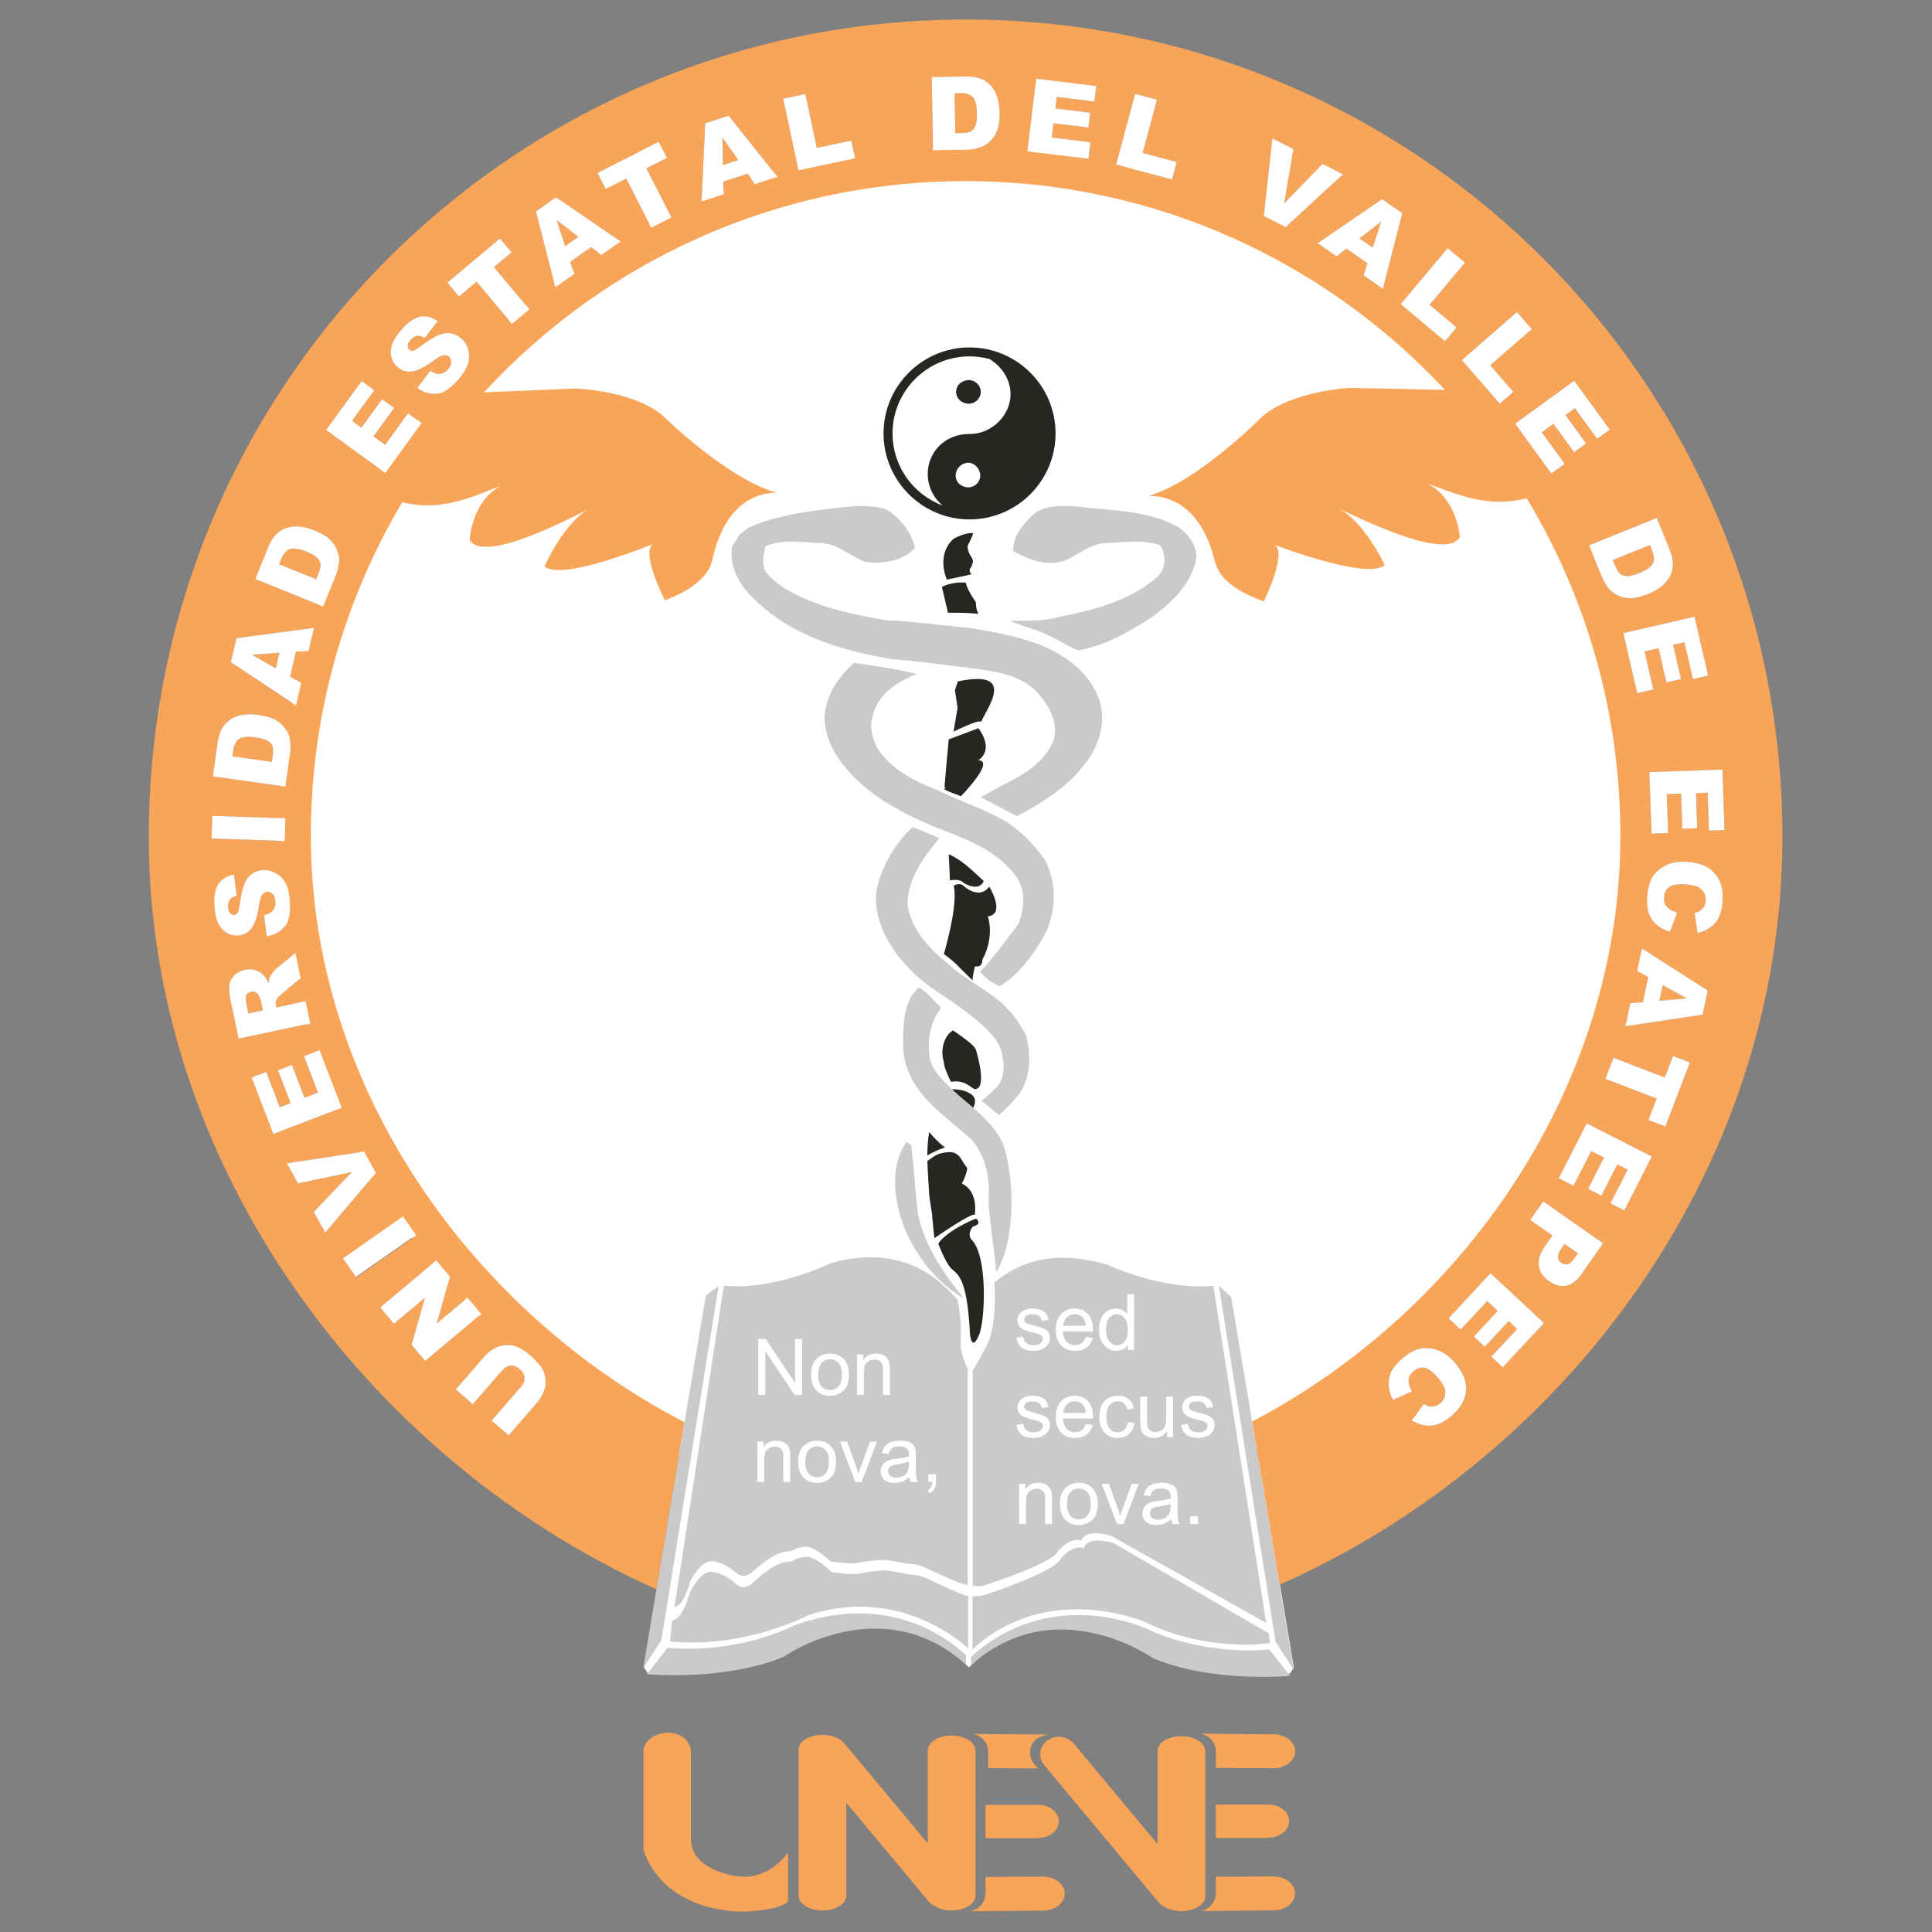 <?xml version="1.0" encoding="utf-8"?>
<!-- Generator: Adobe Illustrator 24.1.2, SVG Export Plug-In . SVG Version: 6.00 Build 0)  -->
<svg version="1.1" id="Layer_1" xmlns="http://www.w3.org/2000/svg" xmlns:xlink="http://www.w3.org/1999/xlink" x="0px" y="0px"
	 viewBox="0 0 2048 2048" style="enable-background:new 0 0 2048 2048;" xml:space="preserve">
<rect x="0" y="0" width="2048" height="2048" fill="#808080" stroke="none"/>
<style type="text/css">
	.st0{fill:#FFFFFF;}
	.st1{fill:#F9A559;}
	.st2{fill:#282622;}
	.st3{fill:#CCCAC9;}
</style>
<g>
	<path class="st0" d="M1746.53,882c0-400.59-324.75-725.32-725.32-725.32c-400.63,0-725.35,324.72-725.35,725.32
		c0,293.67,174.48,546.56,425.45,660.62l-3.23,14.48l-35.33,210.42l3.97,6.4c0,0,93.93,4.88,143.67-17.98
		c0,0,108.54-77.22,196.75,11.58c88.24-88.81,196.74-11.58,196.74-11.58c49.71,22.87,143.67,17.98,143.67,17.98l3.97-6.4
		l-35.29-210.42l-4.38-19.47C1577,1421.25,1746.53,1171.46,1746.53,882"/>
	<polygon class="st1" points="1455.11,262.58 1464.07,234.86 1441.1,252.78 	"/>
	<path class="st1" d="M1017.86,98.76l-5.96,0.1l0.77,42.3l5.86-0.1c4.98-0.1,8.52-0.71,10.61-1.85c2.09-1.14,3.7-3.13,4.85-5.9
		c1.18-2.79,1.68-7.27,1.58-13.47c-0.17-8.22-1.58-13.78-4.31-16.77C1028.54,100.07,1024.09,98.66,1017.86,98.76"/>
	<path class="st1" d="M1751.99,597.38c1.82-3.6,1.55-8.28-0.77-14.04l-2.22-5.55l-39.23,15.86l2.22,5.46
		c1.85,4.62,3.67,7.71,5.52,9.26c1.78,1.52,4.24,2.36,7.21,2.43c3.03,0.07,7.41-1.04,13.17-3.37
		C1745.49,604.32,1750.17,600.98,1751.99,597.38"/>
	<path class="st1" d="M274.25,1055.09c-0.67-1.48-1.72-2.56-3.2-3.3c-1.48-0.67-3.06-0.88-4.68-0.51c-2.46,0.47-4.14,1.68-5.15,3.5
		c-0.98,1.85-1.01,4.88-0.13,9.16l2.22,10.27l15.39-3.27l-2.12-9.87C276.34,1060.01,275.6,1058.02,274.25,1055.09"/>
	<path class="st1" d="M1024.03,20.71c-479.1,0-866.29,387.19-866.29,866.33c0,351.7,235.58,662.61,538.14,797.65l29.74-177.08
		c-223.25-115.48-396.12-353.01-396.12-621.49c0-129.22,35.36-250.16,96.86-353.78c41.02,10.38,73.86-5.46,104.27-17.38
		c-31.02,17.34-32.77,57.42-32.77,57.42c15.69,26.27,111.57-25.9,129.09-34.05c-28.26,12.86-49.67,62.06-49.67,62.06
		c18.39,16.2,114.23-23.44,114.23-23.44c-11.75,10.78,13.34,59.44,13.34,59.44c49.3-18.69,48.87-41.83,49.98-41.59
		c11.05-52.2,38.43-72.17,68.57-72.58c-52.34-14.04-121.31-82.04-121.31-82.04c-32.3-26.61-92.04-28.29-92.04-28.29l-96.96,4.01
		c126.83-137.61,308.59-223.89,510.49-223.89c200.65,0,381.37,85.17,508.13,221.3l-100.86-2.12c0,0-60.38,2.86-92.48,30.07
		c0,0-68.33,69.35-120.94,84.43c30.48-0.17,58.6,19.23,70.79,71.19c1.11-0.23,1.18,22.9,51.46,40.62c0,0,24.32-49.17,12.19-59.71
		c0,0,97.77,37.72,116.02,21.18c0,0-22.67-48.8-51.49-61.06c17.85,7.82,115.85,58.03,131.17,31.46c0,0-2.59-40.05-34.28-56.78
		c30.82,11.31,64.12,26.34,105.04,15.52c63.04,104.54,99.35,227.02,99.35,357.99c0,267.44-168.52,504.8-390.36,620.75l29.06,173.01
		c303.47-134.44,533.05-440.17,533.05-792.84C1889.41,407.91,1502.25,20.71,1024.03,20.71 M1828.08,879.83l-16.54,0.58l-1.41-40.11
		l-12.29,0.44l1.28,37.21l-15.79,0.54l-1.28-37.21l-15.26,0.54l1.45,41.29l-17.51,0.61l-2.32-65.23l77.42-2.7L1828.08,879.83z
		 M1810.7,716.19l-16.13,3.7l-9.03-39.1l-11.99,2.76l8.35,36.27l-15.39,3.57l-8.39-36.3l-14.82,3.47l9.26,40.25l-17.07,3.94
		l-14.68-63.61l75.44-17.41L1810.7,716.19z M415.44,365.67c1.52-4.81,4.92-10.24,10.2-16.33c6.47-7.51,12.83-11.99,18.99-13.47
		c6.2-1.51,12.63,0,19.36,4.51l-13.84,17.92c-2.96-1.85-5.73-2.59-8.22-2.19c-2.42,0.44-4.75,1.92-6.97,4.48
		c-1.82,2.09-2.8,4.04-2.8,5.9c-0.03,1.82,0.61,3.3,1.89,4.44c0.91,0.78,2.12,1.08,3.6,0.84c1.55-0.17,4.01-1.58,7.44-4.21
		c8.55-6.4,15.19-10.57,19.9-12.43c4.75-1.92,9.03-2.52,13-1.85c3.91,0.71,7.44,2.39,10.68,5.18c3.7,3.27,6.3,7.31,7.64,12.12
		c1.38,4.82,1.25,9.8-0.37,14.95c-1.62,5.12-4.88,10.54-9.77,16.2c-8.66,9.93-16.5,15.15-23.68,15.63
		c-7.17,0.54-13.91-1.52-20.27-6.16l13.88-18.12c3.1,2.06,5.89,3.17,8.35,3.27c3.94,0.2,7.48-1.45,10.47-4.88
		c2.22-2.56,3.33-5.05,3.33-7.54c0-2.43-0.77-4.35-2.36-5.72c-1.52-1.35-3.44-1.85-5.83-1.55c-2.32,0.27-6.13,2.39-11.42,6.3
		c-8.66,6.36-15.93,9.97-21.82,10.78c-5.89,0.84-11.11-0.71-15.69-4.68c-3.03-2.63-5.09-5.96-6.23-10.04
		C413.75,374.97,413.92,370.52,415.44,365.67 M230.58,787.79c0.98-6.94,2.73-12.39,5.19-16.4c2.49-4.01,5.69-7.17,9.6-9.46
		c3.94-2.26,8.32-3.7,13.17-4.35c4.88-0.6,9.9-0.5,15.12,0.24c8.18,1.14,14.41,2.96,18.69,5.46c4.24,2.49,7.64,5.62,10.24,9.36
		c2.59,3.77,4.14,7.58,4.58,11.52c0.67,5.39,0.71,10.2,0.1,14.45l-4.92,35.19l-76.72-10.81L230.58,787.79z M225.02,864.84
		l77.39,2.69l-0.84,23.98l-77.36-2.73L225.02,864.84z M231.62,979.32c-2.32-4.48-3.77-10.75-4.34-18.83
		c-0.67-9.87,0.61-17.51,3.94-22.93c3.27-5.42,8.92-8.93,16.87-10.51l2.86,22.43c-3.44,0.84-5.86,2.29-7.31,4.31
		c-1.45,2.02-2.05,4.72-1.82,8.08c0.2,2.76,0.91,4.85,2.19,6.16c1.25,1.32,2.76,1.92,4.45,1.82c1.21-0.1,2.29-0.78,3.2-1.99
		c0.94-1.21,1.72-3.94,2.26-8.22c1.55-10.57,3.3-18.22,5.32-22.9c1.95-4.65,4.55-8.15,7.85-10.44c3.27-2.29,7-3.6,11.21-3.87
		c4.95-0.37,9.6,0.71,13.98,3.13c4.41,2.46,7.81,6.06,10.34,10.84c2.49,4.75,4.01,10.88,4.51,18.36
		c0.94,13.13-0.94,22.43-5.69,27.85c-4.68,5.42-10.91,8.69-18.66,9.94l-3-22.63c3.64-0.74,6.37-1.95,8.22-3.6
		c2.96-2.66,4.24-6.3,3.94-10.84c-0.27-3.44-1.21-5.99-2.96-7.75c-1.68-1.69-3.64-2.5-5.76-2.36c-1.99,0.17-3.7,1.15-5.19,3
		c-1.45,1.92-2.66,6.06-3.6,12.56c-1.62,10.64-4.21,18.32-7.81,23.07c-3.57,4.75-8.39,7.31-14.41,7.78
		c-4.01,0.27-7.85-0.61-11.52-2.7C236.98,987.03,233.98,983.79,231.62,979.32 M244.72,1061.96c-1.55-7.24-2.12-12.9-1.68-16.97
		c0.44-4.11,2.09-7.65,4.95-10.71c2.86-3.07,6.7-5.12,11.48-6.13c4.21-0.91,8.05-0.74,11.45,0.37c3.47,1.15,6.47,3.1,9.03,5.83
		c1.62,1.75,3.2,4.28,4.71,7.54c0.34-2.96,0.84-5.18,1.48-6.67c0.47-0.97,1.52-2.52,3.2-4.61c1.72-2.06,3.03-3.47,4.01-4.28
		l19.57-15.96l5.59,26.43l-20.48,17.45c-2.63,2.22-4.31,4.04-4.95,5.49c-0.81,1.89-0.98,3.98-0.51,6.1l0.4,2.09l30.78-6.53
		l4.98,23.51l-75.74,16.09L244.72,1061.96z M523.58,1429.62c3.74-2.12,7.78-3.37,12.06-3.64c4.31-0.3,8.12,0.2,11.42,1.45
		c4.68,1.72,9.46,4.75,14.35,9.03c2.86,2.46,5.79,5.35,8.82,8.69c3.03,3.33,5.12,6.54,6.33,9.7c1.25,3.13,1.85,6.6,1.82,10.44
		c0,3.81-0.64,7.17-1.95,10.07c-2.16,4.68-4.45,8.45-6.97,11.31l-30.28,34.89l-18.02-15.66l31.02-35.7c2.8-3.2,4.04-6.47,3.84-9.76
		c-0.2-3.33-1.89-6.37-5.02-9.09c-3.1-2.7-6.33-3.98-9.63-3.7c-3.27,0.23-6.33,1.95-9.16,5.22l-31.02,35.67l-18.02-15.66
		l30.28-34.85C516.44,1434.57,519.8,1431.77,523.58,1429.62 M476.86,1353.44l-13.91,49.57l32.57-27.35l14.48,17.25l-59.34,49.77
		l-14.38-17.11l14.08-49.88l-32.8,27.55l-14.48-17.31l59.31-49.74L476.86,1353.44z M441.2,1309.63l-63.45,44.39l-13.74-19.63
		l63.45-44.39L441.2,1309.63z M398.33,1243.45l-53.51,63.15l-12.16-21.92l40.31-42.26l-57.08,12.02l-11.75-21.25l81.63-12.43
		L398.33,1243.45z M338.62,1113.32l23.41,60.99l-72.31,27.72l-22.97-59.84l15.42-5.93l14.38,37.48l11.52-4.41l-13.37-34.79
		l14.75-5.66l13.34,34.79l14.25-5.46l-14.78-38.6L338.62,1113.32z M326.97,689.99l-13.3,0.84l-6.13,26.54l11.62,6.53l-5.49,23.81
		l-68.94-45.77l5.89-25.43l81.97-10.91L326.97,689.99z M359.13,595.83c-0.64,5.39-1.75,10.1-3.33,14.01l-13.37,33l-71.8-29.03
		l13.34-32.97c2.63-6.47,5.62-11.38,9.03-14.68c3.37-3.26,7.21-5.56,11.59-6.84c4.34-1.28,8.96-1.62,13.77-1.01
		c4.88,0.61,9.73,1.89,14.65,3.84c7.71,3.1,13.3,6.4,16.81,9.83c3.54,3.47,6.1,7.31,7.68,11.58
		C359.06,587.81,359.63,591.89,359.13,595.83 M383.11,453.34l21.92-30.14l12.76,9.3L395.9,462.6l12.33,8.99l24.28-33.41l14.21,10.27
		l-38.39,52.84l-62.64-45.53l37.69-51.86l13.37,9.7l-23.61,32.5L383.11,453.34z M542.7,343.24l-37.48-44.65l-18.69,15.69
		l-12.29-14.68l55.74-46.74l12.29,14.65l-18.72,15.69l37.48,44.66L542.7,343.24z M637.2,270.2l-10.41-8.28l-22.36,15.66l4.28,12.63
		l-20.04,14.01l-20.61-80.12l21.39-14.95l68.3,46.74L637.2,270.2z M690.31,241.23l-26.47-51.97l-21.72,11.08l-8.69-17.08
		l64.83-32.97l8.69,17.04l-21.79,11.08l26.47,51.96L690.31,241.23z M800.14,195.06l-7.58-10.98l-25.93,8.42l0.4,13.3l-23.27,7.58
		l3.77-82.64l24.79-8.08l51.63,64.66L800.14,195.06z M846.38,180.38l-16.1-75.74l23.44-4.98l12.09,57.08l36.54-7.75l3.97,18.66
		L846.38,180.38z M1057.1,138.25c-1.79,4.61-4.34,8.45-7.65,11.58c-3.27,3.17-6.84,5.25-10.64,6.36c-5.22,1.52-9.97,2.29-14.25,2.36
		L989,159.16l-1.35-77.43l35.56-0.64c7-0.1,12.7,0.77,17.04,2.56c4.34,1.85,7.95,4.51,10.84,8.02c2.86,3.5,4.98,7.61,6.33,12.32
		c1.35,4.68,2.05,9.67,2.16,14.96C1059.72,127.2,1058.92,133.67,1057.1,138.25 M1160.08,107.63l-39.87-4.88l-1.48,12.23l36.98,4.55
		l-1.95,15.66l-36.98-4.51l-1.85,15.12l41.02,5.02l-2.16,17.41l-64.8-7.95l9.46-76.88l63.62,7.85L1160.08,107.63z M1242.39,190.21
		l-59.21-15.86l20.04-74.8l23.14,6.2l-15.12,56.35l36.07,9.67L1242.39,190.21z M1339.69,228.98l9.06-82.31l22.29,11.38l-9.77,57.55
		l40.58-41.86l21.69,11.05l-60.75,55.94L1339.69,228.98z M1445.37,291.82l4.21-12.66l-22.33-15.63l-10.37,8.32l-20.04-14.04
		l68.26-46.74l21.35,14.98l-20.54,80.15L1445.37,291.82z M1484.8,322.33l49.78-59.31l18.35,15.39l-37.55,44.72l28.63,24.01
		l-12.26,14.58L1484.8,322.33z M1549.6,381.67l58.43-50.82l15.73,18.05l-44.02,38.29l24.45,28.22l-14.38,12.49L1549.6,381.67z
		 M1668.58,479.37l-21.89-30.11l-12.33,8.96l24.25,33.44l-14.18,10.27l-38.36-52.81l62.64-45.53l37.69,51.86l-13.37,9.73
		l-23.57-32.47l-9.97,7.24l21.86,30.14L1668.58,479.37z M1714.82,631.12c-4.08-1.96-7.34-4.51-9.73-7.65
		c-3.27-4.35-5.69-8.52-7.31-12.46l-13.3-32.97l71.83-29l13.3,32.97c2.59,6.46,3.84,12.09,3.74,16.8c-0.17,4.72-1.35,9.06-3.6,12.97
		c-2.26,3.94-5.32,7.41-9.23,10.37c-3.94,2.9-8.28,5.39-13.2,7.34c-7.64,3.1-13.98,4.65-18.89,4.62
		C1723.48,634.05,1718.93,633.08,1714.82,631.12 M1554.08,1473.81c-0.64,9.67-5.62,18.56-15.02,26.77
		c-7.38,6.4-14.45,9.9-21.25,10.61c-6.8,0.67-13.91-1.15-21.32-5.56l12.86-17.41c2.09,1.28,3.81,2.09,5.15,2.39
		c2.19,0.47,4.38,0.47,6.43-0.04c2.16-0.54,4.08-1.58,5.89-3.13c4.11-3.61,5.79-7.95,5.15-13.17c-0.51-3.84-3-8.42-7.58-13.64
		c-5.62-6.47-10.51-10.07-14.55-10.75c-4.08-0.74-7.85,0.47-11.42,3.57c-3.44,3-5.22,6.27-5.32,9.73
		c-0.07,3.47,1.08,7.38,3.54,11.79l-20,8.96c-2.8-5.36-4.34-10.51-4.65-15.49c-0.3-4.95,0.61-9.67,2.66-14.14
		c2.09-4.45,5.73-8.96,10.98-13.5c6.33-5.53,12.36-9.09,17.95-10.75c5.66-1.65,11.96-1.45,18.89,0.67
		c6.97,2.12,13.64,6.77,19.94,14.04C1550.81,1454.44,1554.72,1464.1,1554.08,1473.81 M1592.98,1449.39l-12.09-11.28l27.38-29.33
		l-8.99-8.42l-25.39,27.24l-11.58-10.78l25.43-27.21l-11.18-10.41l-28.19,30.18l-12.8-11.95l44.49-47.72l56.68,52.77
		L1592.98,1449.39z M1676.53,1350.51c-4.98,7.1-10.37,11.21-16.27,12.39c-5.83,1.18-11.85-0.41-18.09-4.79
		c-6.4-4.48-10.1-9.9-10.98-16.26c-0.91-6.4,1.41-13.54,6.94-21.42l7.51-10.71l-23.57-16.53l13.81-19.67l63.42,44.42
		L1676.53,1350.51z M1721.86,1283.12l-14.68-7.51l18.22-35.77l-10.98-5.59l-16.91,33.2l-14.08-7.21l16.91-33.17l-13.61-6.94
		l-18.76,36.81l-15.63-7.95l29.64-58.2l68.97,35.16L1721.86,1283.12z M1765.27,1194.18l-17.85-6.87l8.76-22.8l-54.42-20.88
		l8.55-22.33l54.46,20.88l8.72-22.77l17.88,6.84L1765.27,1194.18z M1804.84,1075.5l-81.8,12.39l5.22-24.49l13.27-1.08l5.69-26.67
		l-11.72-6.33l5.09-23.91l69.68,44.59L1804.84,1075.5z M1826.03,955.43c-0.67,9.73-3.17,17.25-7.51,22.53
		c-4.31,5.29-10.64,9.02-18.96,11.15l-3.23-21.42c2.39-0.54,4.18-1.21,5.32-1.92c1.92-1.21,3.44-2.76,4.58-4.61
		c1.11-1.89,1.75-4.01,1.92-6.4c0.37-5.42-1.52-9.73-5.66-12.87c-3.1-2.46-8.08-3.91-15.02-4.34c-8.55-0.61-14.52,0.3-17.92,2.66
		c-3.33,2.36-5.19,5.93-5.52,10.61c-0.34,4.58,0.74,8.12,3.13,10.64c2.39,2.52,6.03,4.48,10.81,5.86l-7.78,20.48
		c-5.76-1.82-10.51-4.38-14.25-7.68c-3.7-3.26-6.4-7.24-8.08-11.85c-1.72-4.65-2.32-10.41-1.82-17.31
		c0.57-8.42,2.26-15.19,5.05-20.31c2.83-5.18,7.44-9.5,13.91-12.9c6.4-3.44,14.38-4.82,23.98-4.14c12.8,0.88,22.36,4.95,28.76,12.26
		C1824.14,933.14,1826.9,943.01,1826.03,955.43"/>
	<polygon class="st1" points="1762.52,1044.2 1758.98,1060.91 1787.98,1058.31 	"/>
	<path class="st1" d="M1654.94,1338.65c2.02,1.38,4.18,1.92,6.47,1.55c2.32-0.37,4.75-2.32,7.31-6.03l3.91-5.59l-14.14-9.9
		l-3.33,4.81c-2.66,3.77-3.84,6.87-3.64,9.33C1651.78,1335.25,1652.89,1337.24,1654.94,1338.65"/>
	<path class="st1" d="M283.82,785.3c-2.56-1.55-6.9-2.76-13.07-3.63c-8.12-1.15-13.84-0.61-17.21,1.58
		c-3.4,2.29-5.49,6.47-6.37,12.6l-0.81,5.89l41.86,5.9l0.81-5.79c0.71-4.95,0.67-8.56-0.17-10.78
		C288.1,788.81,286.38,786.89,283.82,785.3"/>
	<polygon class="st1" points="766.36,174.96 782.59,169.71 765.86,145.87 	"/>
	<path class="st1" d="M324.44,584.62c-7.64-3.06-13.34-3.94-17.14-2.59c-3.81,1.34-6.87,4.88-9.19,10.64l-2.26,5.53l39.23,15.86
		l2.22-5.42c1.85-4.68,2.69-8.15,2.42-10.54c-0.24-2.36-1.41-4.61-3.5-6.8C334.1,589.17,330.16,586.91,324.44,584.62"/>
	<polygon class="st1" points="613.07,251.1 590.07,233.22 599.09,260.9 	"/>
	<polygon class="st1" points="296.22,691.93 267.16,694.02 292.38,708.57 	"/>
	<path class="st0" d="M1039.1,504.11c0-7.31-6.26-13.57-12.49-13.57c-7.31,0-13.57,6.27-13.57,13.57c0,7.34,6.26,12.53,13.57,12.53
		C1032.84,516.64,1039.1,511.45,1039.1,504.11"/>
	<path class="st0" d="M999.35,535.97c-9.77-7.98-15.93-20.11-15.93-33.57c0-23.71,19.06-42.3,43.34-42.3h1.04
		c23.3,0,43.44-19.57,43.44-42.27c0-15.39-9.33-29.34-22.23-37.22c-6.8-1.85-13.91-2.83-21.25-2.83
		c-45.03,0-81.63,36.61-81.63,81.64C946.14,494.45,968.3,524.39,999.35,535.97 M1027.1,402.91c6.26,0,12.53,5.22,12.53,12.53
		s-6.26,12.53-12.53,12.53c-7.31,0-13.57-5.22-13.57-12.53S1019.79,402.91,1027.1,402.91"/>
	<path class="st2" d="M1027.76,368.29c-50.25,0-91.17,40.88-91.17,91.13c0,50.28,40.92,91.17,91.17,91.17
		c50.25,0,91.17-40.88,91.17-91.17C1118.92,409.17,1078,368.29,1027.76,368.29 M1013.04,504.11c0-7.31,6.26-13.57,13.57-13.57
		c6.23,0,12.49,6.27,12.49,13.57c0,7.34-6.26,12.53-12.49,12.53C1019.3,516.64,1013.04,511.45,1013.04,504.11 M1027.76,377.78
		c7.38,0,14.48,0.98,21.28,2.83c12.9,7.88,22.19,21.82,22.19,37.21c0,22.7-20.14,42.27-43.41,42.27h-1.04
		c-24.32,0-43.34,18.59-43.34,42.3c0,13.47,6.13,25.6,15.9,33.54c-31.05-11.52-53.21-41.49-53.21-76.51
		C946.12,414.39,982.73,377.78,1027.76,377.78"/>
	<path class="st3" d="M879.89,1473.66c3.6,0,6.6-1.38,9.03-4.11c2.39-2.76,3.57-6.94,3.57-12.56c0-5.29-1.18-9.3-3.57-12.05
		c-2.46-2.73-5.46-4.08-9.03-4.08c-3.6,0-6.63,1.35-9.06,4.08c-2.36,2.73-3.57,6.84-3.57,12.29c0,5.52,1.21,9.63,3.57,12.32
		C873.26,1472.31,876.29,1473.66,879.89,1473.66"/>
	<path class="st3" d="M866.18,1565.97c3.6,0,6.63-1.38,9.03-4.11c2.39-2.73,3.57-6.9,3.57-12.53c0-5.32-1.18-9.33-3.6-12.09
		c-2.42-2.73-5.42-4.08-8.99-4.08c-3.6,0-6.63,1.35-9.06,4.08c-2.36,2.73-3.57,6.84-3.57,12.32c0,5.49,1.21,9.6,3.57,12.32
		C859.54,1564.63,862.58,1565.97,866.18,1565.97"/>
	<path class="st3" d="M945.24,1553.67c-1.25,0.58-2.19,1.32-2.86,2.36c-0.67,1.08-1.01,2.19-1.01,3.47c0,1.92,0.74,3.54,2.19,4.81
		c1.48,1.28,3.64,1.95,6.47,1.95c2.8,0,5.29-0.64,7.44-1.85c2.19-1.21,3.81-2.9,4.82-5.02c0.77-1.65,1.14-4.04,1.14-7.24v-2.7
		c-2.63,1.08-6.57,2.02-11.85,2.76C948.61,1552.67,946.45,1553.14,945.24,1553.67"/>
	<path class="st3" d="M714.94,1703.99c1.99-1.28,9.16-1.35,16.87-28.02c0,0,11.05-22.43,23.1-20.98c0,0,11.59-0.04,26.17,12.83
		c0,0,7.04,7.17,17.58-2.39c0,0,15.56-14.78,28.12-19.06c0,0,7.04-2.39,11.55-1.92c0,0,7.54-5.25,17.61-4.75
		c0,0,9.53,0.95,24.11,15.29c0,0,24.15,4.28,33.14,0.91c0,0,19.1-2.87,24.65-2.36c0,0,17.58,2.36,22.63,3.81c0,0,9.53,0,19.06,3.81
		c0,0,37.85,18.22,42.74,17.95c1.15,0.94,2.29,0.4,3.44,1.41V1451.1c-6.16-13.4-7.48-24.48-7.48-24.48
		c1.55-21.55-0.98-38.33-3.17-48.6c-14.68-16.77-54.39-61.83-134.91-38.83c0,0-58.57,29.07-112.85,23.64L714.94,1703.99z
		 M983.95,1570.96v-8.26h8.25v8.26c0,3.06-0.54,5.55-1.62,7.41c-1.08,1.85-2.8,3.3-5.12,4.31l-2.02-3.1
		c1.55-0.67,2.66-1.65,3.4-2.96c0.71-1.32,1.11-3.17,1.21-5.66H983.95z M954.18,1527.18c3.7,0,6.63,0.4,8.92,1.28
		c2.29,0.84,3.97,1.92,5.05,3.24c1.08,1.34,1.82,2.96,2.29,4.95c0.2,1.25,0.34,3.47,0.34,6.7v9.67c0,6.77,0.13,11.05,0.47,12.83
		c0.3,1.79,0.91,3.54,1.85,5.12h-7.61c-0.74-1.45-1.25-3.24-1.45-5.25c-2.69,2.29-5.29,3.87-7.75,4.85
		c-2.53,0.91-5.22,1.41-8.05,1.41c-4.68,0-8.32-1.14-10.84-3.47c-2.53-2.29-3.77-5.25-3.77-8.79c0-2.12,0.44-4.04,1.41-5.76
		c0.94-1.75,2.19-3.13,3.74-4.18c1.55-1.08,3.3-1.85,5.25-2.39c1.41-0.37,3.57-0.74,6.43-1.08c5.89-0.71,10.2-1.55,13-2.52
		c0-0.98,0.03-1.62,0.03-1.89c0-2.96-0.71-5.05-2.09-6.23c-1.85-1.65-4.61-2.49-8.25-2.49c-3.43,0-5.96,0.61-7.61,1.78
		c-1.62,1.21-2.83,3.33-3.57,6.4l-7.11-1.01c0.64-3.03,1.72-5.49,3.2-7.34c1.45-1.89,3.6-3.3,6.4-4.31
		C947.28,1527.65,950.51,1527.18,954.18,1527.18 M908.51,1435.84h6.5v6.03c3.17-4.68,7.71-7.04,13.64-7.04
		c2.59,0,4.95,0.47,7.11,1.42c2.19,0.91,3.81,2.12,4.88,3.63c1.08,1.52,1.82,3.3,2.26,5.36c0.27,1.34,0.4,3.7,0.4,7.07v26.34h-7.27
		v-26.03c0-2.96-0.27-5.19-0.81-6.64c-0.61-1.48-1.58-2.66-3.03-3.54c-1.45-0.84-3.13-1.32-5.09-1.32c-3.06,0-5.73,0.98-8.02,2.96
		c-2.22,1.95-3.33,5.69-3.33,11.18v23.37h-7.24V1435.84z M910,1562.44c0.61-2.26,1.55-4.98,2.69-8.19l9.53-26.1h7.44l-16.23,42.81
		h-6.77l-16.3-42.81h7.68l9.19,25.67C908.25,1556.58,909.12,1559.44,910,1562.44 M866.45,1439.62c3.67-3.2,8.15-4.79,13.44-4.79
		c5.93,0,10.71,1.92,14.48,5.79c3.74,3.88,5.62,9.23,5.62,16c0,5.52-0.88,9.87-2.49,13.03c-1.68,3.13-4.11,5.62-7.24,7.34
		c-3.17,1.75-6.63,2.63-10.37,2.63c-5.99,0-10.81-1.92-14.55-5.76c-3.67-3.87-5.56-9.4-5.56-16.64
		C859.78,1449.32,862.04,1443.42,866.45,1439.62 M852.71,1531.93c3.67-3.17,8.18-4.75,13.47-4.75c5.93,0,10.71,1.89,14.48,5.79
		c3.74,3.84,5.59,9.16,5.59,15.96c0,5.52-0.84,9.87-2.49,13.03c-1.65,3.17-4.08,5.62-7.24,7.38c-3.13,1.72-6.6,2.63-10.34,2.63
		c-5.99,0-10.81-1.92-14.55-5.79c-3.7-3.84-5.56-9.36-5.56-16.6C846.08,1541.63,848.3,1535.73,852.71,1531.93 M803.68,1419.51h8.05
		l31.08,46.44v-46.44h7.48v59.14h-8.02l-31.08-46.48v46.48h-7.51V1419.51z M802.83,1528.15h6.53v6.1c3.17-4.72,7.71-7.07,13.64-7.07
		c2.59,0,4.95,0.44,7.14,1.38c2.16,0.94,3.77,2.12,4.85,3.67c1.08,1.48,1.82,3.3,2.26,5.32c0.27,1.38,0.4,3.74,0.4,7.07v26.34h-7.27
		v-26.04c0-2.96-0.24-5.15-0.84-6.64c-0.57-1.48-1.55-2.63-3-3.54c-1.45-0.88-3.13-1.31-5.05-1.31c-3.1,0-5.76,1.01-8.05,2.96
		c-2.22,1.99-3.33,5.69-3.33,11.18v23.38h-7.27V1528.15z"/>
	<path class="st3" d="M1143.66,1577.81c-3.6,0-6.63,1.38-9.06,4.08c-2.39,2.73-3.57,6.8-3.57,12.29s1.18,9.6,3.57,12.36
		c2.42,2.73,5.46,4.11,9.06,4.11c3.6,0,6.6-1.38,9.03-4.14c2.36-2.73,3.57-6.94,3.57-12.56c0-5.29-1.21-9.33-3.6-12.05
		C1150.19,1579.2,1147.23,1577.81,1143.66,1577.81"/>
	<path class="st3" d="M1174.1,1340.69c-64.63-18.66-98.94,1.82-120.09,18.76c2.05,26.78-0.91,52.2-7.07,64.7
		c-3.3,6.67-14.21,27.72-15.83,27.72v229.34c3.37-0.5,6.2,1.75,13.07-0.88c0,0,71.57-23.13,77.16-35.73c0,0,12.19-15.46,24.89-11.55
		c0,0,3.6-13.54,31.96-4.85l164.04,92.21l-56.01-357.52C1231.99,1368.37,1174.1,1340.69,1174.1,1340.69 M1124.76,1393.16
		c3.74-4.01,8.52-5.99,14.45-5.99c5.73,0,10.44,1.95,14.04,5.86c3.67,3.88,5.46,9.4,5.46,16.44c0,0.47-0.03,1.08-0.07,1.95h-31.93
		c0.27,4.72,1.62,8.32,3.97,10.81c2.42,2.49,5.39,3.74,8.96,3.74c2.66,0,4.92-0.67,6.84-2.09c1.89-1.38,3.37-3.63,4.48-6.67
		l7.48,0.91c-1.18,4.37-3.33,7.78-6.57,10.2c-3.2,2.43-7.31,3.63-12.26,3.63c-6.26,0-11.25-1.95-14.89-5.79
		c-3.7-3.87-5.56-9.26-5.56-16.23C1119.17,1402.69,1121.06,1397.13,1124.76,1393.16 M1103.38,1415.28
		c-1.01-0.67-3.47-1.45-7.41-2.46c-5.32-1.34-9.06-2.52-11.08-3.5c-2.09-0.97-3.6-2.32-4.71-4.07c-1.04-1.75-1.58-3.64-1.58-5.76
		c0-1.92,0.44-3.63,1.31-5.29c0.91-1.65,2.09-3,3.6-4.04c1.11-0.88,2.66-1.55,4.61-2.15c1.92-0.54,4.04-0.84,6.26-0.84
		c3.37,0,6.33,0.51,8.86,1.45c2.56,0.98,4.45,2.26,5.62,3.94c1.21,1.65,2.05,3.84,2.49,6.6l-7.07,1.01
		c-0.37-2.22-1.28-3.94-2.83-5.18c-1.52-1.25-3.7-1.82-6.53-1.82c-3.37,0-5.73,0.51-7.14,1.62c-1.41,1.11-2.16,2.43-2.16,3.91
		c0,0.91,0.3,1.75,0.91,2.52c0.57,0.78,1.52,1.41,2.76,1.95c0.71,0.24,2.86,0.88,6.43,1.82c5.12,1.38,8.72,2.49,10.74,3.4
		c2.02,0.84,3.64,2.12,4.78,3.77c1.15,1.68,1.75,3.74,1.75,6.26c0,2.39-0.74,4.65-2.16,6.84c-1.41,2.12-3.44,3.77-6.1,4.92
		c-2.66,1.18-5.66,1.78-9.03,1.78c-5.59,0-9.83-1.18-12.76-3.5c-2.9-2.29-4.75-5.72-5.59-10.27l7.21-1.11
		c0.4,2.89,1.52,5.09,3.37,6.6c1.82,1.55,4.45,2.29,7.71,2.29c3.37,0,5.83-0.67,7.44-2.02c1.62-1.35,2.39-2.93,2.39-4.79
		C1105.5,1417.51,1104.83,1416.23,1103.38,1415.28 M1084.59,1509.38c0.4,2.86,1.52,5.09,3.37,6.64c1.82,1.51,4.45,2.29,7.71,2.29
		c3.37,0,5.83-0.67,7.44-2.02c1.62-1.38,2.39-2.96,2.39-4.81c0-1.62-0.67-2.93-2.12-3.87c-1.01-0.64-3.47-1.45-7.41-2.46
		c-5.32-1.32-9.06-2.5-11.08-3.5c-2.09-0.98-3.6-2.33-4.71-4.08c-1.04-1.75-1.58-3.63-1.58-5.72c0-1.89,0.44-3.67,1.31-5.32
		c0.91-1.65,2.09-3,3.6-4.04c1.11-0.81,2.66-1.55,4.61-2.12c1.92-0.57,4.04-0.88,6.26-0.88c3.37,0,6.33,0.51,8.86,1.45
		c2.56,0.97,4.45,2.25,5.62,3.94c1.21,1.65,2.05,3.87,2.49,6.67l-7.07,0.94c-0.37-2.22-1.28-3.91-2.83-5.15
		c-1.52-1.25-3.7-1.85-6.53-1.85c-3.37,0-5.73,0.54-7.14,1.65c-1.41,1.08-2.16,2.39-2.16,3.87c0,0.94,0.3,1.78,0.91,2.52
		c0.57,0.81,1.52,1.41,2.76,1.96c0.71,0.27,2.86,0.88,6.43,1.82c5.12,1.38,8.72,2.52,10.74,3.4c2.02,0.84,3.64,2.16,4.78,3.81
		c1.15,1.65,1.75,3.74,1.75,6.23c0,2.42-0.74,4.71-2.16,6.83c-1.41,2.13-3.44,3.77-6.1,4.95c-2.66,1.18-5.66,1.75-9.03,1.75
		c-5.59,0-9.83-1.15-12.76-3.47c-2.9-2.32-4.75-5.73-5.59-10.31L1084.59,1509.38z M1115.13,1615.64h-7.27v-26.07
		c0-2.96-0.27-5.19-0.84-6.67c-0.54-1.45-1.58-2.63-3-3.47c-1.45-0.88-3.1-1.34-5.05-1.34c-3.13,0-5.76,1.01-8.05,2.96
		c-2.22,1.96-3.33,5.69-3.33,11.18v23.41h-7.27v-42.84h6.53v6.06c3.13-4.68,7.71-7.07,13.64-7.07c2.59,0,4.95,0.5,7.14,1.38
		c2.16,0.98,3.74,2.19,4.82,3.71c1.11,1.51,1.85,3.26,2.32,5.35c0.2,1.35,0.37,3.67,0.37,7.04V1615.64z M1119.17,1502.24
		c0-7.21,1.89-12.8,5.59-16.77c3.74-3.98,8.52-6,14.45-6c5.73,0,10.44,1.95,14.04,5.86c3.67,3.87,5.46,9.39,5.46,16.47
		c0,0.44-0.03,1.04-0.07,1.95h-31.93c0.27,4.68,1.62,8.32,3.97,10.78c2.42,2.49,5.39,3.77,8.96,3.77c2.66,0,4.92-0.71,6.84-2.12
		c1.89-1.38,3.37-3.57,4.48-6.67l7.48,0.91c-1.18,4.41-3.33,7.81-6.57,10.24c-3.2,2.39-7.31,3.61-12.26,3.61
		c-6.26,0-11.25-1.92-14.89-5.79C1121.02,1514.64,1119.17,1509.21,1119.17,1502.24 M1161.24,1606.61c-1.65,3.17-4.08,5.62-7.21,7.34
		c-3.17,1.78-6.63,2.63-10.37,2.63c-5.99,0-10.84-1.89-14.55-5.73c-3.7-3.91-5.56-9.43-5.56-16.67c0-7.91,2.22-13.8,6.63-17.61
		c3.67-3.17,8.18-4.78,13.47-4.78c5.89,0,10.71,1.95,14.45,5.79c3.74,3.87,5.62,9.23,5.62,16.03
		C1163.73,1599.13,1162.85,1603.48,1161.24,1606.61 M1167.1,1397.94c1.41-3.47,3.57-6.13,6.43-7.98c2.86-1.89,6.03-2.8,9.56-2.8
		c2.56,0,4.85,0.57,6.87,1.65c2.05,1.08,3.67,2.5,4.95,4.25v-21.22h7.21v59.14h-6.74v-5.39c-2.73,4.24-6.7,6.36-11.96,6.36
		c-3.44,0-6.6-0.94-9.46-2.83c-2.86-1.88-5.05-4.51-6.67-7.88c-1.55-3.4-2.32-7.27-2.32-11.65
		C1164.97,1405.32,1165.68,1401.44,1167.1,1397.94 M1167.67,1489.88c1.55-3.47,3.87-6.06,7.01-7.82c3.13-1.72,6.53-2.59,10.24-2.59
		c4.65,0,8.45,1.18,11.42,3.54c2.93,2.36,4.85,5.69,5.66,10.04l-7.04,1.11c-0.67-2.89-1.85-5.09-3.57-6.53
		c-1.72-1.45-3.77-2.15-6.2-2.15c-3.67,0-6.63,1.31-8.92,3.94c-2.29,2.59-3.43,6.73-3.43,12.39c0,5.79,1.11,9.97,3.33,12.59
		c2.19,2.59,5.09,3.91,8.66,3.91c2.83,0,5.19-0.88,7.14-2.63c1.89-1.75,3.06-4.45,3.6-8.08l7.14,0.94
		c-0.74,4.92-2.76,8.76-5.99,11.55c-3.2,2.8-7.17,4.18-11.82,4.18c-5.89,0-10.61-1.92-14.14-5.76c-3.6-3.81-5.35-9.3-5.35-16.47
		C1165.38,1497.39,1166.12,1493.35,1167.67,1489.88 M1190.91,1615.64h-6.77l-16.3-42.84h7.64l9.23,25.63
		c0.98,2.76,1.89,5.66,2.73,8.66c0.64-2.26,1.55-4.99,2.69-8.15l9.53-26.13h7.48L1190.91,1615.64z M1208.75,1507.02v-26.57h7.24
		v23.77c0,3.81,0.17,6.34,0.44,7.65c0.47,1.92,1.45,3.44,2.93,4.51c1.48,1.11,3.33,1.65,5.49,1.65c2.19,0,4.21-0.57,6.13-1.68
		c1.89-1.11,3.23-2.63,4.04-4.58c0.77-1.92,1.21-4.71,1.21-8.35v-22.97h7.24v42.87h-6.47v-6.33c-3.37,4.85-7.91,7.28-13.64,7.28
		c-2.49,0-4.88-0.47-7.07-1.45c-2.19-0.97-3.81-2.19-4.85-3.63c-1.08-1.48-1.85-3.27-2.29-5.39
		C1208.92,1512.38,1208.75,1510.09,1208.75,1507.02 M1242.94,1615.64c-0.71-1.52-1.21-3.27-1.41-5.29
		c-2.73,2.26-5.29,3.88-7.78,4.82c-2.49,0.97-5.15,1.41-7.98,1.41c-4.75,0-8.35-1.15-10.88-3.44c-2.53-2.29-3.81-5.22-3.81-8.82
		c0-2.09,0.47-4.01,1.45-5.76c0.94-1.72,2.19-3.1,3.74-4.14c1.55-1.04,3.3-1.85,5.25-2.39c1.41-0.37,3.54-0.77,6.43-1.08
		c5.86-0.74,10.2-1.55,12.97-2.53c0.03-1.01,0.03-1.62,0.03-1.88c0-2.96-0.71-5.09-2.09-6.27c-1.82-1.65-4.61-2.46-8.25-2.46
		c-3.4,0-5.93,0.6-7.58,1.82c-1.62,1.18-2.83,3.27-3.6,6.33l-7.11-0.97c0.67-3.03,1.72-5.49,3.2-7.38c1.48-1.82,3.6-3.27,6.4-4.31
		c2.8-0.97,6.06-1.51,9.73-1.51c3.67,0,6.67,0.47,8.92,1.28c2.26,0.91,3.94,1.95,5.05,3.27c1.11,1.31,1.82,2.96,2.26,4.98
		c0.24,1.21,0.37,3.44,0.37,6.67v9.67c0,6.77,0.13,11.05,0.47,12.83c0.3,1.82,0.91,3.5,1.82,5.16H1242.94z M1269.85,1615.64h-8.28
		v-8.29h8.28V1615.64z M1285.44,1517.56c-1.41,2.13-3.47,3.77-6.13,4.95c-2.66,1.18-5.69,1.75-9.03,1.75
		c-5.56,0-9.8-1.15-12.73-3.47s-4.78-5.73-5.59-10.31l7.21-1.11c0.37,2.86,1.52,5.09,3.33,6.64c1.85,1.51,4.41,2.29,7.75,2.29
		c3.3,0,5.83-0.67,7.44-2.02c1.58-1.38,2.39-2.96,2.39-4.81c0-1.62-0.71-2.93-2.16-3.87c-0.98-0.64-3.44-1.45-7.41-2.46
		c-5.32-1.32-9.03-2.5-11.05-3.5c-2.09-0.98-3.64-2.33-4.71-4.08c-1.04-1.75-1.58-3.63-1.58-5.72c0-1.89,0.44-3.67,1.31-5.32
		c0.84-1.65,2.09-3,3.57-4.04c1.14-0.81,2.69-1.55,4.61-2.12c1.95-0.57,4.04-0.88,6.26-0.88c3.37,0,6.33,0.51,8.86,1.45
		c2.56,0.97,4.45,2.25,5.62,3.94c1.25,1.65,2.05,3.87,2.53,6.67l-7.11,0.94c-0.34-2.22-1.25-3.91-2.8-5.15
		c-1.55-1.25-3.77-1.85-6.6-1.85c-3.3,0-5.69,0.54-7.11,1.65c-1.45,1.08-2.16,2.39-2.16,3.87c0,0.94,0.34,1.78,0.88,2.52
		c0.64,0.81,1.55,1.41,2.8,1.96c0.77,0.27,2.9,0.88,6.43,1.82c5.15,1.38,8.76,2.52,10.74,3.4c2.05,0.84,3.67,2.16,4.82,3.81
		c1.15,1.65,1.72,3.74,1.72,6.23C1287.56,1513.15,1286.85,1515.44,1285.44,1517.56"/>
	<path class="st3" d="M1184.08,1425.97c3.2,0,5.89-1.31,8.08-3.87c2.26-2.59,3.37-6.6,3.37-11.89c0-5.9-1.15-10.21-3.4-12.93
		c-2.26-2.76-5.05-4.11-8.35-4.11c-3.23,0-5.96,1.32-8.08,3.98c-2.16,2.63-3.27,6.77-3.27,12.46c0,5.49,1.14,9.6,3.47,12.32
		C1178.22,1424.62,1180.94,1425.97,1184.08,1425.97"/>
	<path class="st3" d="M1148.29,1397.32c-2.29-2.79-5.32-4.17-9.03-4.17c-3.3,0-6.1,1.11-8.39,3.33c-2.26,2.22-3.54,5.22-3.77,8.96
		h23.91C1150.72,1401.84,1149.81,1399.14,1148.29,1397.32"/>
	<path class="st3" d="M1148.29,1489.64c-2.29-2.76-5.32-4.17-9.03-4.17c-3.3,0-6.1,1.11-8.39,3.33c-2.26,2.22-3.54,5.22-3.77,8.96
		h23.91C1150.72,1494.19,1149.81,1491.46,1148.29,1489.64"/>
	<path class="st3" d="M1222.72,1598.34c-1.25,0.54-2.19,1.28-2.86,2.33c-0.67,1.08-1.01,2.22-1.01,3.47c0,1.92,0.74,3.54,2.19,4.81
		c1.45,1.31,3.6,1.95,6.43,1.95c2.8,0,5.29-0.6,7.44-1.82c2.19-1.25,3.81-2.93,4.82-5.02c0.77-1.65,1.18-4.07,1.18-7.27v-2.7
		c-2.66,1.11-6.57,2.02-11.89,2.76C1226.09,1597.3,1223.93,1597.77,1222.72,1598.34"/>
	<path class="st3" d="M685.85,1774.72c0,0,82.04,7.71,145.02-18.59c0,0,102.85-72.17,193.04,8.28l0.03-10.04
		c-90.22-80.46-193.31-26.3-193.31-26.3c-60.79,25.36-118.88,19.06-122.92,18.59L685.85,1774.72z"/>
	<polygon class="st3" points="681.84,1768.27 701.1,1738.7 761.75,1363.1 748.15,1373.4 725.62,1507.64 695.88,1684.72 	"/>
	<path class="st3" d="M1222.46,1757.91c63.01,26.3,145.05,18.56,145.05,18.56l-21.89-28.02c-4.01,0.44-62.14,6.73-122.89-18.63
		c0,0-103.15-54.15-193.34,26.3v8.93C1119.61,1684.63,1222.46,1757.91,1222.46,1757.91"/>
	<polygon class="st3" points="1305.2,1375.19 1292.04,1362.9 1352.22,1740.49 1371.48,1770.06 1356.36,1679.88 1327.3,1506.87 	"/>
	<path class="st3" d="M1180.72,1635.96c-28.42-8.99-31.99,4.99-31.99,4.99c-12.66-4.01-24.85,11.99-24.85,11.99
		c-5.59,12.97-77.19,36.91-77.19,36.91c-6.9,2.73-12.43,1.88-15.79,2.52v55.94c80.49-74.06,183.88-28.53,183.88-28.53
		c66.48,32.43,131.48,21.96,131.48,21.96l-1.52-10.47L1180.72,1635.96z"/>
	<path class="st3" d="M712.46,1718.64c-0.54,2.02-2.22,21.46-2.22,21.46c80.52,7.47,145.62-27.58,145.62-27.58
		c100.16-33.85,170.38,34.85,170.38,34.85v-55.6c-4.85,0.3-44.69-19.03-44.69-19.03c-9.63-3.98-19.3-3.98-19.3-3.98
		c-5.05-1.48-22.87-4.04-22.87-4.04c-5.59-0.47-24.82,2.53-24.82,2.53c-9.16,3.5-33.54-1.01-33.54-1.01
		c-14.72-14.96-24.38-15.93-24.38-15.93c-10.17-0.51-17.75,4.98-17.75,4.98c-4.58-0.51-11.72,1.99-11.72,1.99
		c-12.7,4.48-28.39,19.97-28.39,19.97c-10.68,9.93-17.78,2.49-17.78,2.49c-14.72-13.5-26.4-13.5-26.4-13.5
		c-12.16-1.52-23.34,21.99-23.34,21.99C722.63,1719.15,712.96,1716.62,712.46,1718.64"/>
	<path class="st2" d="M1027.1,427.97c6.26,0,12.53-5.22,12.53-12.53s-6.26-12.53-12.53-12.53c-7.31,0-13.57,5.22-13.57,12.53
		S1019.79,427.97,1027.1,427.97"/>
	<path class="st1" d="M783.83,1989.25c0,0-52.13-4.92-51.46-40.88v-92.75c0,0-1.28-18.89-25.73-18.89c0,0-21.86,1.21-24.45,18.29
		v105.51c0,0,14.14,62.27,102.92,65.9c0,0,41.79-0.6,50.15-10.98v-51.86C835.25,1963.59,817.27,1992.28,783.83,1989.25"/>
	<path class="st1" d="M1034.01,2009.47v-154.01h-0.13c0-8.65-11.28-15.69-25.22-15.69c-13.94,0-25.22,7.04-25.22,15.69v98.64
		l-88.81-106.49l-0.07,0.03c-2.19-2.63-5.02-4.48-8.12-5.73c-0.44-0.13-0.84-0.34-1.28-0.47c-0.07-0.04-0.13-0.07-0.24-0.1
		c-3.84-1.48-8.32-2.36-13.13-2.36c-13.91,0-25.22,7.04-25.22,15.72v154.68v0.07c0,8.69,11.32,15.76,25.29,15.76
		c13.98,0,25.29-7.07,25.29-15.76v-98.5l87.12,104.5c0,0.03,0.03,0.07,0.07,0.1c1.85,2.19,4.14,3.91,6.7,5.09
		c4.55,2.8,10.78,4.55,17.68,4.55C1022.66,2025.2,1034.01,2018.17,1034.01,2009.47"/>
	<path class="st1" d="M1351.48,1989.15v-0.07h-0.64c-0.3,0-0.61-0.07-0.98-0.07c-0.4,0-0.71,0.07-1.11,0.07l-59.91,0.34v17.34
		c-0.37,16.4-15.96,18.96-15.96,18.96l75.88-0.64c0.4,0,0.74,0.1,1.11,0.1c0.51,0,0.91-0.1,1.38-0.14h0.24v-0.03
		c11.92-0.6,21.32-8.39,21.32-17.92C1372.8,1997.54,1363.4,1989.82,1351.48,1989.15"/>
	<path class="st1" d="M1351.55,1838.49v-0.03h-0.24c-0.47-0.03-0.91-0.1-1.38-0.1c-0.37,0-0.71,0.07-1.08,0.07l-75.88-0.6
		c0,0,15.59,2.59,15.93,18.96v17.34l59.91,0.3c0.4,0.04,0.74,0.1,1.11,0.1c0.34,0,0.67-0.07,0.98-0.07h0.64v-0.07
		c11.92-0.67,21.35-8.42,21.35-17.98C1372.9,1846.87,1363.47,1839.16,1351.55,1838.49"/>
	<path class="st1" d="M1345.1,1912.95c-0.13,0-0.27-0.03-0.44-0.03c-0.13,0-0.27,0.03-0.4,0.03h-55.43v35.33h56.48v-0.3
		c11.75-0.27,21.22-7.98,21.22-17.51c0-9.56-9.46-17.24-21.22-17.51H1345.1z"/>
	<path class="st1" d="M1107.35,1989.38v-0.07h-0.64c-0.34,0-0.64-0.07-1.01-0.07s-0.71,0.07-1.11,0.07l-59.91,0.34v17.31
		c-0.34,16.43-15.93,18.99-15.93,18.99l75.88-0.64c0.37,0,0.71,0.1,1.08,0.1c0.51,0,0.94-0.1,1.38-0.14h0.27
		c11.89-0.64,21.32-8.42,21.32-17.95C1128.67,1997.8,1119.24,1990.05,1107.35,1989.38"/>
	<path class="st1" d="M1100.97,1913.18c-0.17,0-0.3-0.03-0.44-0.03c-0.17,0-0.27,0.03-0.4,0.03h-55.47v35.33h56.48v-0.3
		c11.75-0.27,21.22-7.95,21.22-17.48c0-9.57-9.46-17.28-21.22-17.55H1100.97z"/>
	<path class="st1" d="M1110.11,1838.72v-0.03h-0.24c-0.47-0.03-0.91-0.1-1.38-0.1c-0.37,0-0.71,0.07-1.08,0.07l-75.91-0.6
		c0,0,15.59,2.59,15.96,18.96v17.34l52.81,0.27l-4.24-5.12c-6.77-8.25-5.29-20.14,3.3-26.5
		C1103.61,1839.83,1111.39,1838.79,1110.11,1838.72"/>
	<path class="st1" d="M1277.65,2010.17v-154.01h-0.17c0-8.69-11.28-15.69-25.22-15.69c-13.94,0-25.22,7.01-25.22,15.69v98.61
		l-88.77-106.49l-0.1,0.07c-6.8-8.15-19.3-9.67-27.92-3.37c-8.62,6.3-10.07,18.01-3.27,26.17l120.9,145.02
		c0.03,0.03,0.03,0.07,0.03,0.07c1.89,2.22,4.18,3.91,6.7,5.12c4.55,2.8,10.81,4.51,17.71,4.51
		C1266.3,2025.86,1277.65,2018.82,1277.65,2010.17"/>
	<path class="st2" d="M1039.73,765.9c6.26-15.22,39.2-56.88-24.38-43.58l-3.13,9.3l2.86,18.62l-4.28,25.33
		C1010.8,775.57,1042.05,760.21,1039.73,765.9"/>
	<path class="st2" d="M1021.28,935.8c0,0,16.06,10.41,21.59-1.85c-11.75-10.64-22.63-22.16-37.18-28.42
		c0.54,10.57,1.35,27.45,1.18,27.61C1006.56,933.41,1017.27,930.79,1021.28,935.8"/>
	<path class="st2" d="M1031.64,1174.41c2.93-5.99,3.1-11.89-3.87-15.52c0,0-5.96-4.28-18.72-4.28c0.57,0.57,1.15,1.11,1.72,1.68
		C1017.36,1162.55,1024.6,1168.38,1031.64,1174.41"/>
	<path class="st2" d="M985.04,1199.93c-1.52,8.22-2.05,16.57-2.05,24.93c4.68-2.8,11.05-6.06,18.62-8.52
		C995.48,1211.45,989.82,1206.16,985.04,1199.93"/>
	<path class="st2" d="M1038.02,1414.59c6.23-15.12,9.4-83.92-8.52-100.93c0,0-4.58-4.92,1.62-13.44c0,0,10.91-2.12,3.44-8.49
		c0,0-29.33,11.35-40.01,26.54c0,0,7.01,18.63,13,25.46c0.27,0.3,0.44,0.54,0.71,0.77c6.16,6.47,16.84,7.27,19.94,69.31
		C1028.19,1413.82,1029.84,1434.63,1038.02,1414.59"/>
	<path class="st2" d="M1008.25,1146.81c15.09-2.89,22.36,7.82,25.29,7.71c13.74-0.57,1.18-40.85,1.18-40.85
		c0-5.25-20.41-18.56-24.52-21.39c-9.94,5.86-13.67,21.62-9.63,33.64C1000.1,1129.64,1005.43,1142.17,1008.25,1146.81"/>
	<path class="st2" d="M1014.14,1022.56c5.59,5.73,12.9,12.8,16.84,16.74c-0.2-4.95,2.59-15.02,2.59-15.02
		c8.52,1.65,7.75-6.97,7.75-6.97c13.61-25.02,5.79-45.94,5.79-45.94c19.47-2.06,1.58-31.56,1.58-31.56c-10.47,14.35-26.37,0-26.37,0
		c-5.05-5.36-11.32-0.81-11.32-0.81c3.84,16.47-4.28,50.48-10.41,72.41C1006.73,1015.56,1013.57,1021.85,1014.14,1022.56"/>
	<path class="st2" d="M990.76,1312.37c0,0,39.1-27.34,42.53-24.55c0,0,4.48-24.82-13.77-33.21c0,0,4.41-6.97,5.89-16.23
		c-6.57-8.39-6.5-12.46-12.93-15.93c-4.08-2.09-9.97-0.78-11.92-0.57c-7.44,1.45-9.46,3-17.51,8.89c0.24,10.71,1.45,24.92,1.92,35.6
		c0.47,5.9,3.64,22.29,3.27,23.91C988.5,1291.53,989.98,1311.87,990.76,1312.37"/>
	<path class="st2" d="M1031.41,565.35c-6.74-1.62-20.04,5.39-20.04,5.39s-19.26,13.78-7.75,43.58c0,0,20.95-4.04,26.3-5.62
		c0,0-4.45-3.3-0.2-7.85c-0.17-0.51,1.78-4.82,1.68-5.32c0-5.76-4.85-5.76-5.86-16.51C1025.51,578.99,1032.32,565.62,1031.41,565.35
		"/>
	<path class="st2" d="M1004.9,649.54c9.7-0.07,21.89-0.07,32.16,1.21c-1.48-3.23-2.66-7.21-2.63-12.56c0,0-8.45-11.32-10.88-20.71
		h-7.54c0,0-11.48,1.01-17.55,4.72L1004.9,649.54z"/>
	<path class="st2" d="M1018.65,843.98c0,0,36.81-37.48,18.42-38.09c0,0,17.71-9.9,0.1-33.94l-31.49,11.79c0,0-4.75,51.12-4.41,51.19
		C1008.54,836.94,987.6,832.97,1018.65,843.98"/>
	<path class="st3" d="M892.23,537.79c-31.39,3.64-68.87,7.88-98.34,21.42c-5.05,3.57-5.02,3.63-10,7.38
		c-2.46,4.24-5.02,8.42-7.71,12.56c-3.64,20.51,6.9,39.77,20.54,52.97c39.94,41.8,95.85,57.72,149.36,66.72
		c29.13,1.95,57.62,6.33,86.62,9.87c21.32,3.17,54.42,6.06,72.27,31.99c10.88,13.44,18.83,33.78,8.89,50.39
		c-14.41,26.43-42.2,35.56-66.75,49.77c-7.54,4.35-9.83,5.25-7.54,4.35c11.01,5.22,25.16,13.4,38.73,19.94
		c26.17-14.24,52.67-30.14,71.5-55.06c15.56-18.76,23.94-46.78,14.48-70.93c-10.74-27.55-35.56-44.45-60.18-55.03
		c-24.55-9.4-50.01-14.31-76.01-18.42c-28.93-2.56-59-7.17-88.74-8.19c-32.03-5.29-64.19-12.23-94.03-26.4
		c-11.89-5.9-23.54-13.07-32.53-23.51c-6.23-8.15-3.47-19.43-1.25-28.63c18.46-7.98,38.59-3.97,57.86-3.37
		c17.92,0.07,31.86,14.15,48.16,20.11c17.98,2.19,38.93-0.64,52.37-14.82c-3.94-17.81-16.33-32.53-30.88-41.02
		C923.92,534.96,907.75,536.34,892.23,537.79"/>
	<path class="st3" d="M1248.31,558.24c-32.73-17.71-70.15-16.6-105.68-21.25c-17.21-0.74-37.92-2.93-50.99,11.99
		c-8.69,9.26-18.56,20.88-17.48,35.06c18.93,11.42,44.35,18.96,63.92,5.39c10.71-5.46,20.98-13.34,33.17-13.67
		c19.43-0.81,39.4-4.17,58.4,2.09c7.31,10.98,6.2,25.73-3.7,34.42c-29.97,25.67-68.57,34.86-105.28,42.1
		c-16.5,4.68-33.61,3.24-50.45,3.84c9.83,3.84,19.87,7.17,29.87,10.47c14.92,5.15,28.19,14.89,42.74,20.71
		c27.82-4.51,53.45-19.26,77.53-34.59c19.74-14.75,40.01-32.53,46.95-58.6C1271.24,580.44,1259.93,565.92,1248.31,558.24"/>
	<path class="st3" d="M971.95,714.46c-22.09-5.62-52.2-9.6-66.78-11.79c-12.63,11.58-24.08,25.87-28.66,43.41
		c-6.3,19.36,0.98,40.48,11.32,56.48c25.56,37.65,65.87,58.6,105.14,74.83c30.68,11.75,64.22,23.75,84.94,52.81
		c9.77,14.45,7.75,33.64,1.65,49.34c-9.63,12.73-29.7,39.94-40.75,50.52c8.08,8.89,12.29,10.94,12.29,10.94
		c4.24,2.09,4.21,2.19,8.42,4.41c20.21-11.95,35.02-32.13,47.01-53.04c13.37-24.45,14.28-56.21,1.01-80.89
		c-13.27-19.03-30.07-35.33-50.01-45.63c-21.25-10.54-43.61-18.15-64.8-28.76c-23.47-8.89-47.55-21.29-62.61-43.65
		c-4.55-9.67-8.69-21.22-5.56-32.13C928.91,736.35,951.61,722.14,971.95,714.46"/>
	<path class="st3" d="M992.27,1050.52c25.26,16.3,62.44,42.5,68.1,60.56c3.5,10.88,5.29,22.63,1.11,33.61
		c-2.56,7.58-15.9,17.55-21.12,22.33c7.11,4.95,11.72,9.9,18.69,14.98c7.11-6.73,20.91-18.93,26-30.24
		c7.81-16.94,7.07-36.61,2.69-54.49c-5.35-8.86-10.34-18.12-17.48-25.43c-17.85-20.68-43.31-30.28-63.11-48.19
		c-19.84-16.26-40.75-36.34-45.09-64.32c-0.4-34.45,28.36-62.44,33.54-71.13c-3.4-0.84-27.78-11.69-28.02-11.48
		c-17.14,14.41-40.65,51.49-38.93,78.9C930.34,994.14,960.92,1029.6,992.27,1050.52"/>
	<path class="st3" d="M1055.81,1348.98c20.27-31.76,20.34-97.83,7.95-135.04c-6.9-16.67-19.2-28.46-32.13-39.54
		c-7.04-5.99-14.28-11.82-20.88-18.12c-0.54-0.54-1.14-1.11-1.72-1.65c-9.46-9.23-19.84-18.75-23.44-32.36
		c-2.42-13.5-0.37-31.12,4.21-40.21c2.73-9.43,10-11.86,5.79-15.96c-8.35-8.19-4.68-5.09-9.06-9.4c-6.2-6.16-14.21-12.8-14.68-7.81
		c-14.31,14.41-14.52,37.78-14.45,59.94c0.1,29.13,19.1,53.48,39.17,70.46c10.98,9.77,22.33,19.13,33.44,28.79
		c12.86,14.92,18.32,35.36,18.35,55.4C1046.31,1283.88,1055.31,1328.43,1055.81,1348.98"/>
	<path class="st3" d="M1022,1376.57c-21.32-25.97-41.49-55.03-48.8-89.31c-3.27-24.48-4.08-49.23-7.38-73.72
		c-1.21-0.74-3.6-2.26-4.85-3.03c-18.39,25.93-13.3,62.41-2.22,91.3C971.69,1332.99,993.95,1360.41,1022,1376.57"/>
	
		<rect x="363.89" y="1310.02" transform="matrix(0.819 -0.573 0.573 0.819 -685.095 469.542)" class="st0" width="77.43" height="23.96"/>
	<path class="st0" d="M501.18,1488.52l31.02-35.7c2.83-3.23,5.89-4.95,9.16-5.19c3.3-0.27,6.53,0.98,9.63,3.71
		c3.13,2.73,4.82,5.72,5.02,9.09c0.2,3.3-1.04,6.57-3.84,9.77l-31.02,35.7l18.02,15.63l30.28-34.82c2.53-2.89,4.82-6.67,6.94-11.35
		c1.28-2.93,1.99-6.26,1.99-10.07c0.03-3.84-0.61-7.31-1.82-10.44c-1.21-3.17-3.3-6.36-6.33-9.7c-3.03-3.33-5.96-6.23-8.79-8.69
		c-4.95-4.28-9.7-7.31-14.38-9.03c-3.3-1.31-7.14-1.75-11.45-1.45c-4.24,0.27-8.32,1.52-12.02,3.64c-3.77,2.12-7.14,4.92-10.14,8.38
		l-30.28,34.86L501.18,1488.52z"/>
	<polygon class="st0" points="417.55,1403.24 450.38,1375.69 436.31,1425.57 450.65,1442.68 509.99,1392.91 495.51,1375.66 
		462.98,1403.01 476.89,1353.44 462.37,1336.19 403.07,1385.94 	"/>
	<polygon class="st0" points="315.89,1254.42 372.94,1242.44 332.66,1284.67 344.78,1306.59 398.33,1243.45 385.77,1220.75 
		304.1,1233.17 	"/>
	<path class="st0" d="M244.73,701.94l68.94,45.76l5.49-23.81l-11.62-6.54l6.13-26.54l13.3-0.84l5.62-24.38l-81.97,10.91
		L244.73,701.94z M296.22,691.93l-3.84,16.64l-25.22-14.55L296.22,691.93z"/>
	<path class="st0" d="M323.75,1061.36l-30.75,6.57l-0.44-2.09c-0.47-2.12-0.3-4.21,0.54-6.13c0.61-1.45,2.29-3.24,4.92-5.49
		l20.51-17.41l-5.59-26.44l-19.57,15.96c-1.01,0.81-2.32,2.22-4.04,4.28c-1.65,2.09-2.73,3.64-3.17,4.61
		c-0.67,1.48-1.15,3.67-1.48,6.67c-1.52-3.3-3.13-5.83-4.75-7.58c-2.56-2.73-5.56-4.65-8.99-5.79c-3.44-1.15-7.24-1.32-11.45-0.37
		c-4.82,1.01-8.66,3.06-11.52,6.1c-2.86,3.06-4.51,6.63-4.95,10.74c-0.4,4.07,0.13,9.73,1.68,16.97l8.28,39l75.74-16.1
		L323.75,1061.36z M263.3,1074.23l-2.19-10.3c-0.91-4.28-0.88-7.28,0.1-9.13c1.01-1.85,2.73-3.03,5.15-3.54
		c1.65-0.34,3.23-0.17,4.68,0.54c1.48,0.71,2.56,1.82,3.2,3.3c1.35,2.93,2.12,4.92,2.36,5.96l2.09,9.87L263.3,1074.23z"/>
	<path class="st0" d="M1788.99,913.6c-9.6-0.67-17.58,0.71-24.01,4.14c-6.43,3.44-11.05,7.75-13.88,12.9
		c-2.8,5.12-4.51,11.89-5.05,20.3c-0.51,6.91,0.1,12.67,1.78,17.31c1.68,4.61,4.38,8.59,8.12,11.89c3.74,3.27,8.49,5.83,14.21,7.64
		l7.81-20.47c-4.82-1.38-8.42-3.33-10.81-5.86c-2.42-2.52-3.47-6.06-3.13-10.64c0.34-4.68,2.16-8.25,5.52-10.61
		c3.37-2.36,9.33-3.26,17.92-2.66c6.9,0.47,11.92,1.92,14.99,4.35c4.14,3.17,6.06,7.47,5.66,12.9c-0.17,2.36-0.77,4.48-1.89,6.37
		c-1.14,1.85-2.66,3.4-4.58,4.61c-1.15,0.71-2.93,1.38-5.32,1.92l3.17,21.42c8.39-2.12,14.72-5.86,19.03-11.15
		c4.34-5.29,6.84-12.8,7.51-22.53c0.88-12.43-1.89-22.29-8.28-29.57C1811.39,918.55,1801.79,914.48,1788.99,913.6"/>
	<polygon class="st0" points="337.04,1158.19 322.79,1163.65 309.46,1128.89 294.71,1134.55 308.08,1169.31 296.56,1173.75 
		282.18,1136.27 266.75,1142.16 289.72,1202.04 362.03,1174.32 338.62,1113.34 322.25,1119.6 	"/>
	<polygon class="st0" points="1735.48,734.75 1752.59,730.82 1743.3,690.57 1758.15,687.1 1766.54,723.41 1781.93,719.83 
		1773.57,683.53 1785.53,680.77 1794.59,719.9 1810.69,716.17 1796.27,653.73 1720.8,671.11 	"/>
	<path class="st0" d="M266.62,983.98c3.57-4.75,6.2-12.42,7.78-23.07c0.98-6.5,2.19-10.64,3.64-12.56c1.48-1.82,3.2-2.83,5.19-2.96
		c2.12-0.13,4.04,0.64,5.76,2.36c1.75,1.75,2.69,4.31,2.96,7.71c0.3,4.55-0.98,8.19-3.94,10.88c-1.85,1.62-4.58,2.86-8.22,3.57
		l2.96,22.63c7.78-1.21,14.01-4.51,18.69-9.93c4.75-5.42,6.6-14.72,5.69-27.82c-0.54-7.51-2.02-13.61-4.55-18.39
		c-2.49-4.78-5.89-8.39-10.31-10.81c-4.38-2.46-9.03-3.54-13.98-3.17c-4.21,0.3-7.98,1.62-11.21,3.87
		c-3.3,2.29-5.89,5.79-7.88,10.47c-1.99,4.65-3.74,12.29-5.29,22.87c-0.57,4.28-1.31,7.04-2.26,8.22c-0.94,1.25-1.99,1.88-3.2,1.99
		c-1.68,0.1-3.2-0.51-4.45-1.82c-1.28-1.31-1.99-3.37-2.19-6.13c-0.24-3.4,0.34-6.1,1.78-8.09c1.45-2.05,3.91-3.5,7.34-4.31
		l-2.9-22.43c-7.91,1.55-13.57,5.05-16.87,10.47s-4.58,13.1-3.91,22.97c0.57,8.05,2.02,14.34,4.34,18.79
		c2.32,4.48,5.35,7.75,9.03,9.76c3.7,2.09,7.54,2.96,11.52,2.7C258.24,991.32,263.05,988.77,266.62,983.98"/>
	<polygon class="st0" points="1750.71,883.71 1768.26,883.07 1766.81,841.81 1782.06,841.28 1783.34,878.49 1799.1,877.95 
		1797.82,840.74 1810.15,840.3 1811.57,880.41 1828.07,879.83 1825.81,815.75 1748.42,818.48 	"/>
	<path class="st0" d="M421.16,389.03c4.58,3.98,9.8,5.53,15.69,4.72c5.89-0.84,13.13-4.41,21.82-10.81
		c5.29-3.91,9.09-5.99,11.42-6.27c2.36-0.34,4.31,0.2,5.83,1.55c1.58,1.38,2.36,3.26,2.36,5.73c0,2.46-1.11,4.95-3.33,7.51
		c-3,3.47-6.53,5.12-10.47,4.92c-2.46-0.13-5.25-1.21-8.35-3.3l-13.88,18.12c6.33,4.65,13.1,6.7,20.24,6.2
		c7.14-0.47,15.05-5.69,23.71-15.66c4.88-5.66,8.15-11.05,9.77-16.2c1.62-5.16,1.72-10.1,0.34-14.96
		c-1.35-4.78-3.91-8.86-7.61-12.09c-3.23-2.8-6.77-4.51-10.71-5.22c-3.94-0.67-8.25-0.04-12.97,1.85
		c-4.71,1.89-11.32,6.06-19.9,12.43c-3.47,2.63-5.89,4.04-7.44,4.21c-1.48,0.23-2.69-0.07-3.6-0.84c-1.28-1.11-1.92-2.59-1.89-4.44
		c0-1.85,0.94-3.77,2.8-5.9c2.22-2.56,4.55-4.04,6.97-4.48c2.46-0.37,5.22,0.34,8.22,2.19l13.81-17.88
		c-6.7-4.55-13.13-6.06-19.33-4.55c-6.16,1.52-12.53,6.03-18.99,13.47c-5.29,6.1-8.69,11.52-10.2,16.37
		c-1.52,4.82-1.68,9.26-0.54,13.3C416.08,383.07,418.13,386.41,421.16,389.03"/>
	<polygon class="st0" points="302.4,867.52 225.01,864.83 224.2,888.81 301.6,891.5 	"/>
	<path class="st0" d="M307.27,798.58c0.61-4.24,0.57-9.03-0.1-14.41c-0.51-3.98-1.99-7.78-4.61-11.52
		c-2.56-3.77-5.96-6.87-10.2-9.36c-4.28-2.53-10.51-4.31-18.69-5.49c-5.22-0.71-10.27-0.81-15.12-0.2
		c-4.88,0.61-9.26,2.06-13.17,4.31c-3.91,2.32-7.11,5.49-9.6,9.5c-2.46,4.01-4.21,9.46-5.19,16.4L225.64,823l76.72,10.78
		L307.27,798.58z M289.05,801.85l-0.81,5.8l-41.9-5.9l0.84-5.9c0.84-6.13,2.96-10.3,6.33-12.59c3.4-2.19,9.13-2.73,17.24-1.62
		c6.16,0.91,10.51,2.12,13.07,3.67c2.56,1.58,4.28,3.5,5.05,5.76C289.73,793.3,289.76,796.9,289.05,801.85"/>
	<path class="st0" d="M747.5,130.74l-3.74,82.65l23.27-7.58l-0.4-13.3l25.93-8.42l7.58,10.98l23.81-7.75l-51.63-64.66L747.5,130.74z
		 M766.36,174.96l-0.51-29.09l16.74,23.84L766.36,174.96z"/>
	<polygon class="st0" points="865.81,156.74 853.72,99.66 830.25,104.64 846.38,180.38 906.33,167.66 902.36,149 	"/>
	<path class="st0" d="M1051.12,91.67c-2.9-3.5-6.53-6.16-10.84-8.02c-4.34-1.78-10.04-2.66-17.04-2.56l-35.56,0.64l1.35,77.46
		l35.56-0.64c4.28-0.07,8.99-0.84,14.25-2.36c3.81-1.11,7.34-3.2,10.64-6.36c3.3-3.13,5.86-6.97,7.64-11.58
		c1.78-4.58,2.63-11.05,2.49-19.3c-0.1-5.29-0.84-10.24-2.19-14.96C1056.07,99.28,1053.98,95.17,1051.12,91.67 M1034.01,133.32
		c-1.15,2.76-2.76,4.75-4.88,5.9c-2.05,1.15-5.62,1.75-10.61,1.82l-5.89,0.1l-0.71-42.27l5.96-0.1c6.2-0.1,10.68,1.31,13.4,4.31
		c2.73,2.96,4.14,8.52,4.28,16.77C1035.69,126.02,1035.15,130.53,1034.01,133.32"/>
	<path class="st0" d="M1465.11,211.08l-68.26,46.71l20,14.04l10.41-8.32l22.33,15.63l-4.21,12.66l20.51,14.38l20.58-80.15
		L1465.11,211.08z M1455.11,262.58l-14.01-9.8l22.97-17.92L1455.11,262.58z"/>
	<polygon class="st0" points="1226.37,105.73 1203.24,99.54 1183.2,174.34 1242.4,190.23 1247.32,171.77 1211.25,162.11 	"/>
	<polygon class="st0" points="1401.86,173.74 1361.28,215.61 1371.05,158.05 1348.75,146.67 1339.66,228.98 1362.8,240.73 
		1423.55,184.79 	"/>
	<polygon class="st0" points="1089,160.26 1153.79,168.21 1155.91,150.83 1114.93,145.78 1116.78,130.66 1153.76,135.17 
		1155.68,119.51 1118.73,114.96 1120.22,102.74 1160.02,107.66 1162.08,91.22 1098.43,83.41 	"/>
	<polygon class="st0" points="396.73,413.63 383.39,403.9 345.67,455.77 408.35,501.3 446.71,448.46 432.49,438.18 408.25,471.59 
		395.92,462.6 417.78,432.49 405.01,423.2 383.12,453.34 373.15,446.1 	"/>
	<polygon class="st0" points="542.26,267.51 529.97,252.83 474.23,299.6 486.52,314.29 505.21,298.6 542.7,343.25 561.05,327.86 
		523.53,283.2 	"/>
	<path class="st0" d="M568.08,224.09l20.58,80.12l20.04-14.01l-4.28-12.63l22.36-15.66l10.44,8.32l20.51-14.35l-68.26-46.75
		L568.08,224.09z M613.07,251.1l-13.98,9.8l-9.03-27.68L613.07,251.1z"/>
	<polygon class="st0" points="706.93,167.33 698.24,150.26 633.42,183.33 642.1,200.34 663.86,189.25 690.33,241.22 711.65,230.38 
		685.18,178.41 	"/>
	<path class="st0" d="M349.8,571.99c-3.5-3.44-9.09-6.74-16.81-9.83c-4.88-1.96-9.77-3.27-14.62-3.88
		c-4.85-0.57-9.46-0.23-13.81,1.04c-4.38,1.28-8.22,3.57-11.59,6.84c-3.4,3.3-6.4,8.19-9.03,14.68l-13.3,32.97l71.77,29.03
		l13.34-33.01c1.62-3.91,2.73-8.62,3.37-14.01c0.51-3.94-0.07-8.02-1.65-12.26C355.89,579.29,353.33,575.45,349.8,571.99
		 M337.3,608.63l-2.19,5.42l-39.23-15.86l2.22-5.53c2.32-5.76,5.39-9.3,9.19-10.64c3.84-1.35,9.53-0.47,17.14,2.59
		c5.73,2.32,9.67,4.55,11.79,6.67c2.09,2.19,3.27,4.44,3.5,6.84C339.99,600.48,339.19,603.95,337.3,608.63"/>
	<polygon class="st0" points="1535.56,1397.42 1548.35,1409.38 1576.54,1379.21 1587.69,1389.61 1562.3,1416.82 1573.88,1427.6 
		1599.27,1400.35 1608.27,1408.77 1580.89,1438.1 1592.98,1449.39 1636.72,1402.47 1580.04,1349.7 	"/>
	<polygon class="st0" points="1652.34,1249 1667.97,1256.95 1686.73,1220.17 1700.33,1227.11 1683.43,1260.25 1697.5,1267.46 
		1714.41,1234.28 1725.39,1239.87 1707.17,1275.6 1721.85,1283.15 1750.98,1225.96 1681.98,1190.8 	"/>
	<path class="st0" d="M1622.1,1293.22l23.54,16.5l-7.51,10.71c-5.52,7.91-7.85,15.02-6.94,21.42c0.88,6.36,4.58,11.82,10.98,16.27
		c6.23,4.38,12.26,5.96,18.08,4.78c5.89-1.14,11.28-5.25,16.27-12.36l22.8-32.6l-63.42-44.39L1622.1,1293.22z M1655.14,1323.49
		l3.37-4.81l14.14,9.9l-3.94,5.59c-2.56,3.7-4.98,5.66-7.27,6.03c-2.32,0.37-4.48-0.17-6.5-1.55c-2.02-1.41-3.17-3.37-3.4-5.83
		C1651.3,1330.36,1652.48,1327.26,1655.14,1323.49"/>
	<polygon class="st0" points="1764.75,1142.18 1710.33,1121.3 1701.74,1143.63 1756.17,1164.51 1747.41,1187.31 1765.29,1194.18 
		1791.36,1126.25 1773.51,1119.41 	"/>
	<path class="st0" d="M1735.47,1029.35l11.75,6.3l-5.69,26.67l-13.3,1.08l-5.19,24.49l81.8-12.36l5.42-25.53l-69.68-44.56
		L1735.47,1029.35z M1762.52,1044.2l25.46,14.11l-29,2.59L1762.52,1044.2z"/>
	<path class="st0" d="M1747.33,629.52c4.88-1.99,9.3-4.44,13.17-7.38c3.94-2.96,6.97-6.4,9.26-10.34c2.22-3.94,3.4-8.28,3.57-12.97
		c0.1-4.75-1.11-10.34-3.7-16.81l-13.34-33l-71.8,29.03l13.3,32.97c1.62,3.91,4.04,8.08,7.31,12.43c2.39,3.17,5.66,5.72,9.77,7.68
		c4.08,1.92,8.62,2.93,13.54,3C1733.36,634.16,1739.62,632.61,1747.33,629.52 M1717.49,608.36c-1.85-1.55-3.64-4.65-5.52-9.26
		l-2.19-5.46l39.23-15.86l2.19,5.56c2.32,5.76,2.59,10.41,0.77,14.04c-1.79,3.6-6.5,6.94-14.11,10.04
		c-5.73,2.32-10.1,3.44-13.13,3.37C1721.74,610.69,1719.31,609.88,1717.49,608.36"/>
	<polygon class="st0" points="1544.01,347.13 1515.38,323.12 1552.93,278.43 1534.58,263.04 1484.8,322.35 1531.75,361.75 	"/>
	<path class="st0" d="M1522.5,1430.74c-6.94-2.12-13.27-2.32-18.93-0.71c-5.59,1.65-11.59,5.25-17.95,10.78
		c-5.22,4.55-8.86,9.02-10.95,13.5c-2.05,4.48-2.96,9.19-2.66,14.15c0.3,4.98,1.85,10.13,4.65,15.49l19.97-8.99
		c-2.42-4.38-3.57-8.32-3.5-11.75c0.1-3.5,1.89-6.74,5.32-9.73c3.57-3.1,7.34-4.31,11.42-3.6c4.04,0.71,8.92,4.28,14.55,10.78
		c4.55,5.22,7.07,9.8,7.54,13.64c0.67,5.18-1.01,9.56-5.12,13.17c-1.82,1.51-3.74,2.59-5.89,3.1c-2.05,0.54-4.24,0.54-6.43,0.04
		c-1.35-0.27-3.06-1.08-5.19-2.36l-12.83,17.41c7.38,4.37,14.48,6.23,21.28,5.55c6.8-0.71,13.88-4.21,21.25-10.64
		c9.43-8.19,14.41-17.11,15.02-26.78c0.67-9.67-3.23-19.33-11.62-29C1536.11,1437.51,1529.47,1432.83,1522.5,1430.74"/>
	<polygon class="st0" points="1604.19,415.41 1579.71,387.19 1623.76,348.9 1608.03,330.84 1549.6,381.66 1589.81,427.91 	"/>
	<polygon class="st0" points="1659.48,439.98 1669.45,432.74 1693.02,465.2 1706.42,455.47 1668.7,403.6 1606.06,449.11 
		1644.46,501.95 1658.64,491.64 1634.35,458.23 1646.68,449.24 1668.6,479.38 1681.33,470.12 	"/>
</g>
</svg>
